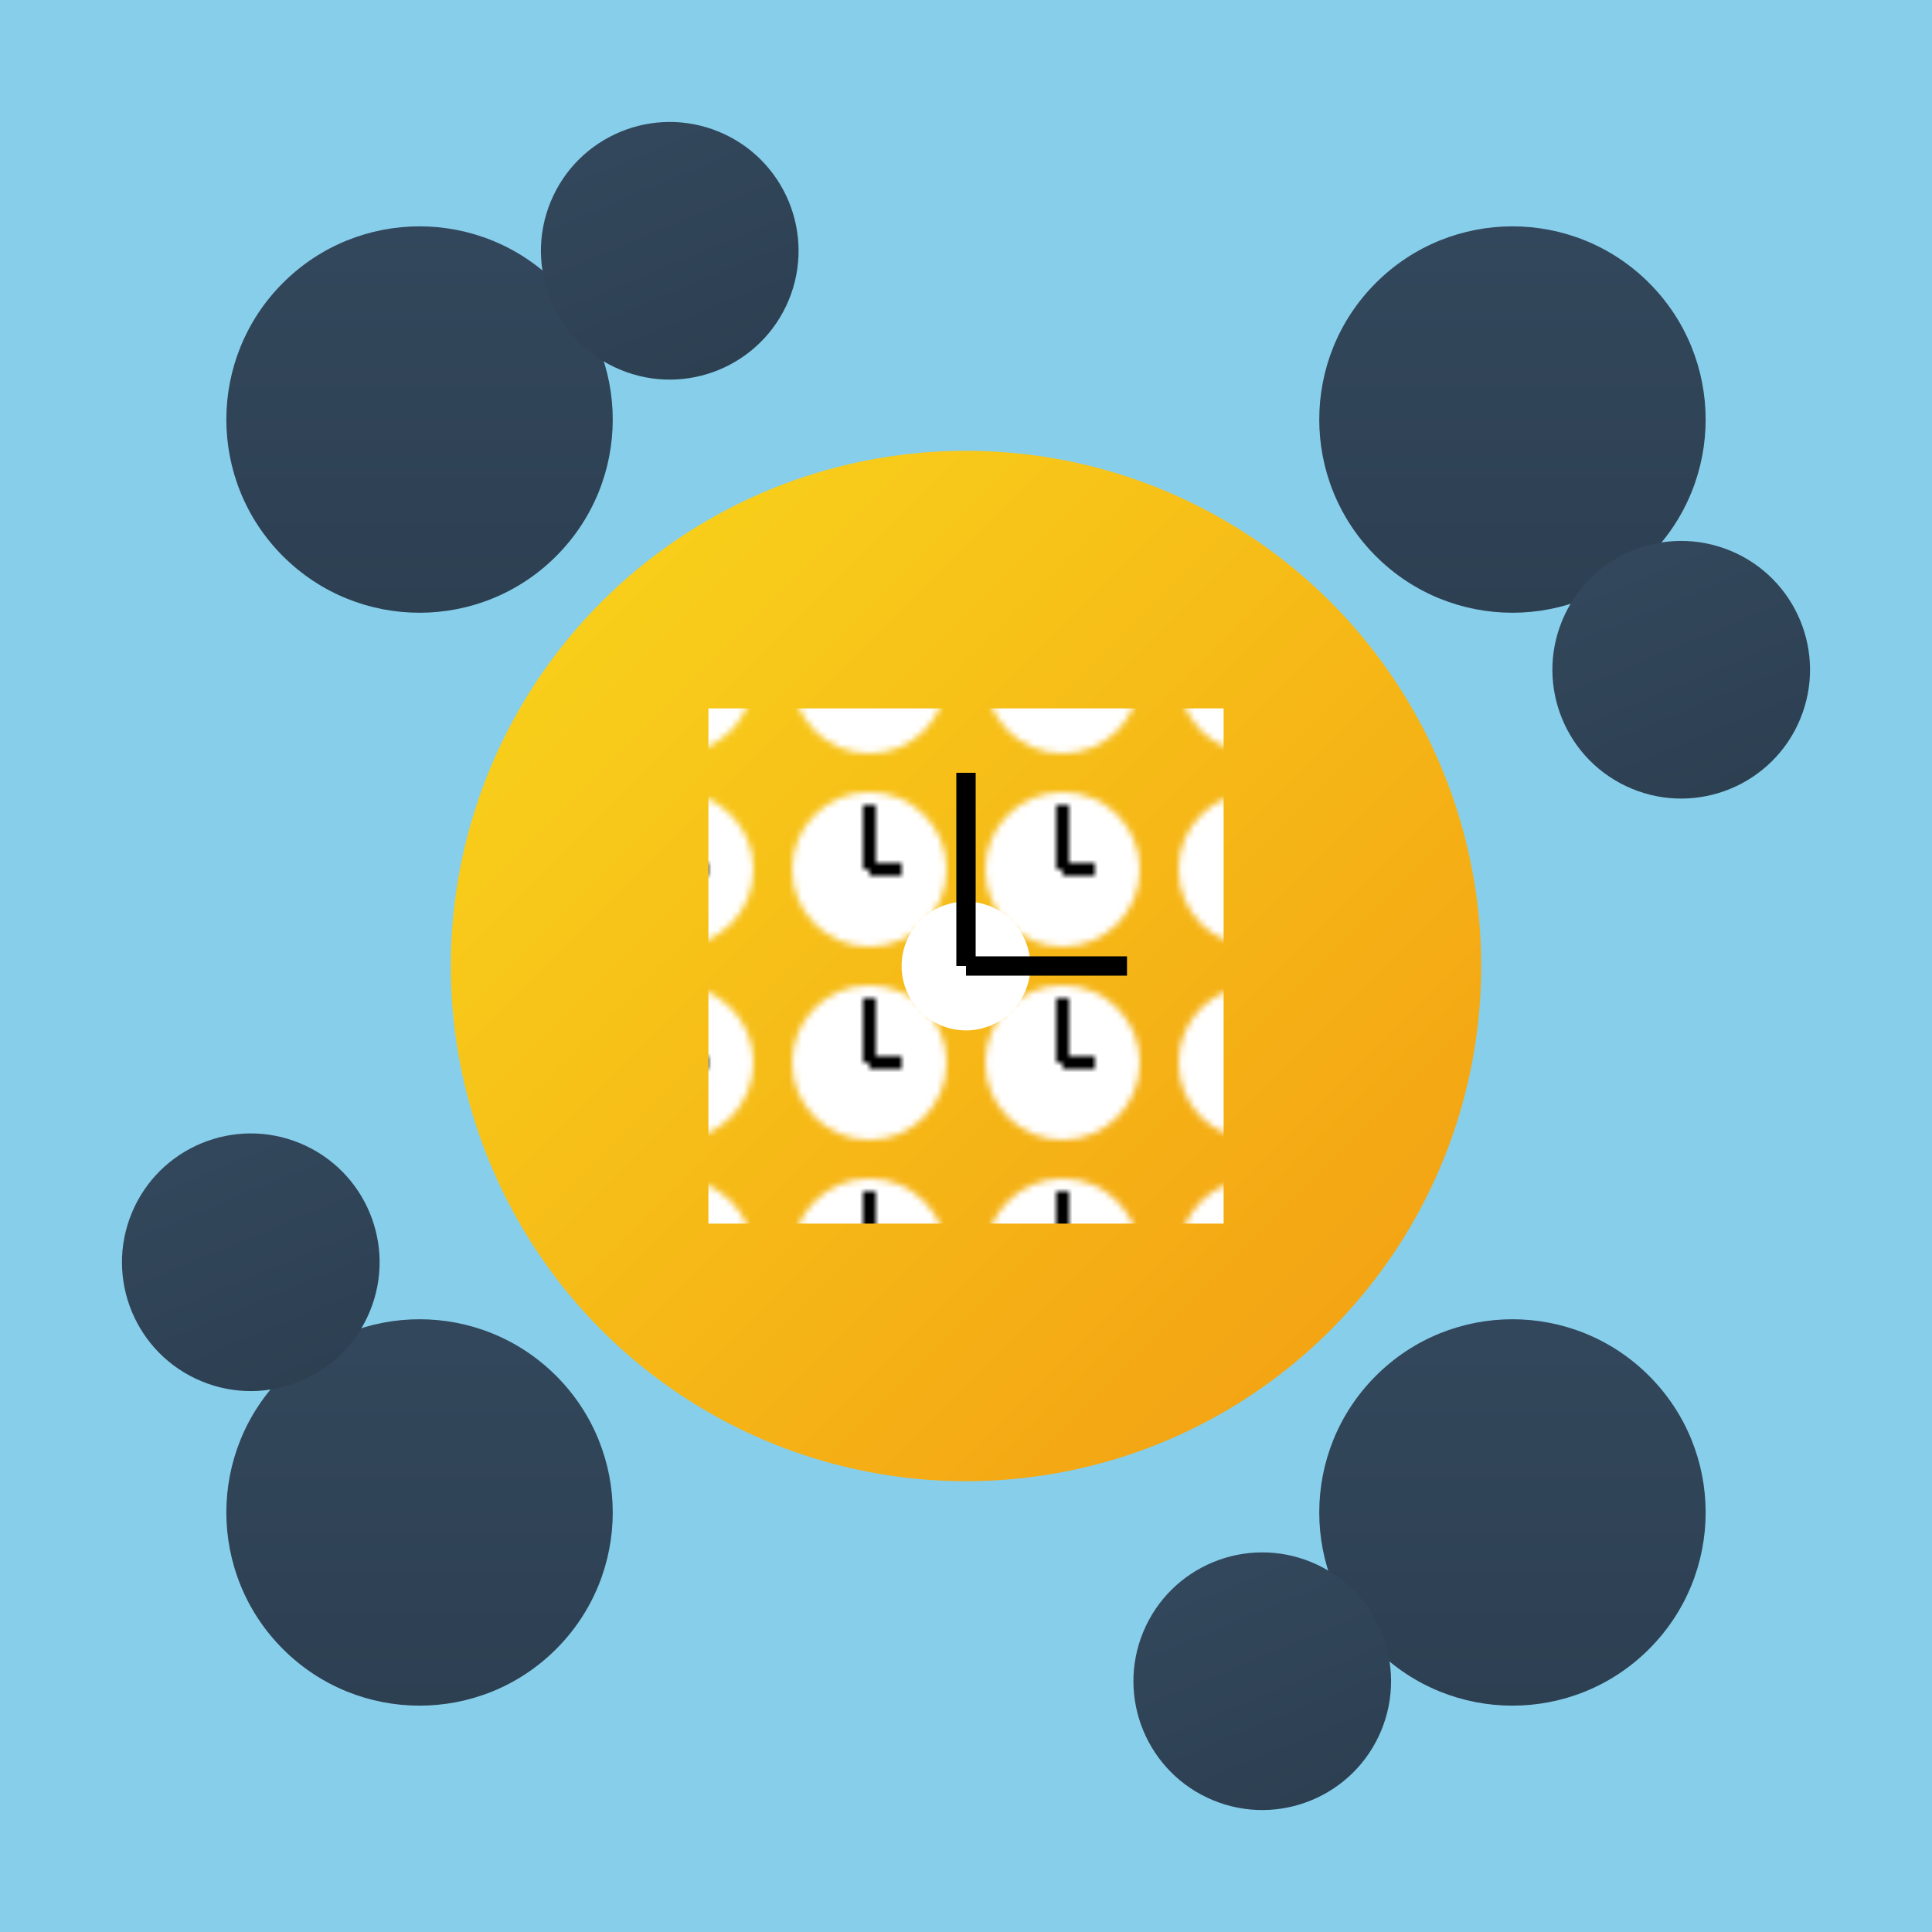 <svg viewBox="0 0 300 300" xmlns="http://www.w3.org/2000/svg">
  <defs>
    <linearGradient id="sunGradient" x1="0" y1="0" x2="1" y2="1">
      <stop offset="0%" stop-color="#f9d71c"/>
      <stop offset="100%" stop-color="#f39c12"/>
    </linearGradient>
    <linearGradient id="gearGradient" x1="0" y1="0" x2="1" y2="1">
      <stop offset="0%" stop-color="#34495e"/>
      <stop offset="100%" stop-color="#2c3e50"/>
    </linearGradient>
    <pattern id="clockFace" patternUnits="userSpaceOnUse" width="30" height="30">
      <circle cx="15" cy="15" r="12" fill="#fff"/>
      <line x1="15" y1="15" x2="15" y2="5" stroke="#000" stroke-width="2"/>
      <line x1="15" y1="15" x2="20" y2="15" stroke="#000" stroke-width="2"/>
    </pattern>
  </defs>
  <rect width="300" height="300" fill="#87CEEB"/>
  <g transform="translate(150,150)">
    <circle r="80" fill="url(#sunGradient)"/>
    <g transform="rotate(45)">
      <circle cx="0" cy="120" r="30" fill="url(#gearGradient)"/>
      <circle cx="0" cy="-120" r="30" fill="url(#gearGradient)"/>
      <circle cx="120" cy="0" r="30" fill="url(#gearGradient)"/>
      <circle cx="-120" cy="0" r="30" fill="url(#gearGradient)"/>
    </g>
    <g transform="rotate(22.5)">
      <circle cx="85" cy="85" r="20" fill="url(#gearGradient)"/>
      <circle cx="-85" cy="85" r="20" fill="url(#gearGradient)"/>
      <circle cx="85" cy="-85" r="20" fill="url(#gearGradient)"/>
      <circle cx="-85" cy="-85" r="20" fill="url(#gearGradient)"/>
    </g>
    <rect x="-40" y="-40" width="80" height="80" fill="url(#clockFace)"/>
    <circle r="10" fill="#fff"/>
    <line x1="0" y1="0" x2="0" y2="-30" stroke="#000" stroke-width="3"/>
    <line x1="0" y1="0" x2="25" y2="0" stroke="#000" stroke-width="3"/>
  </g>
</svg>